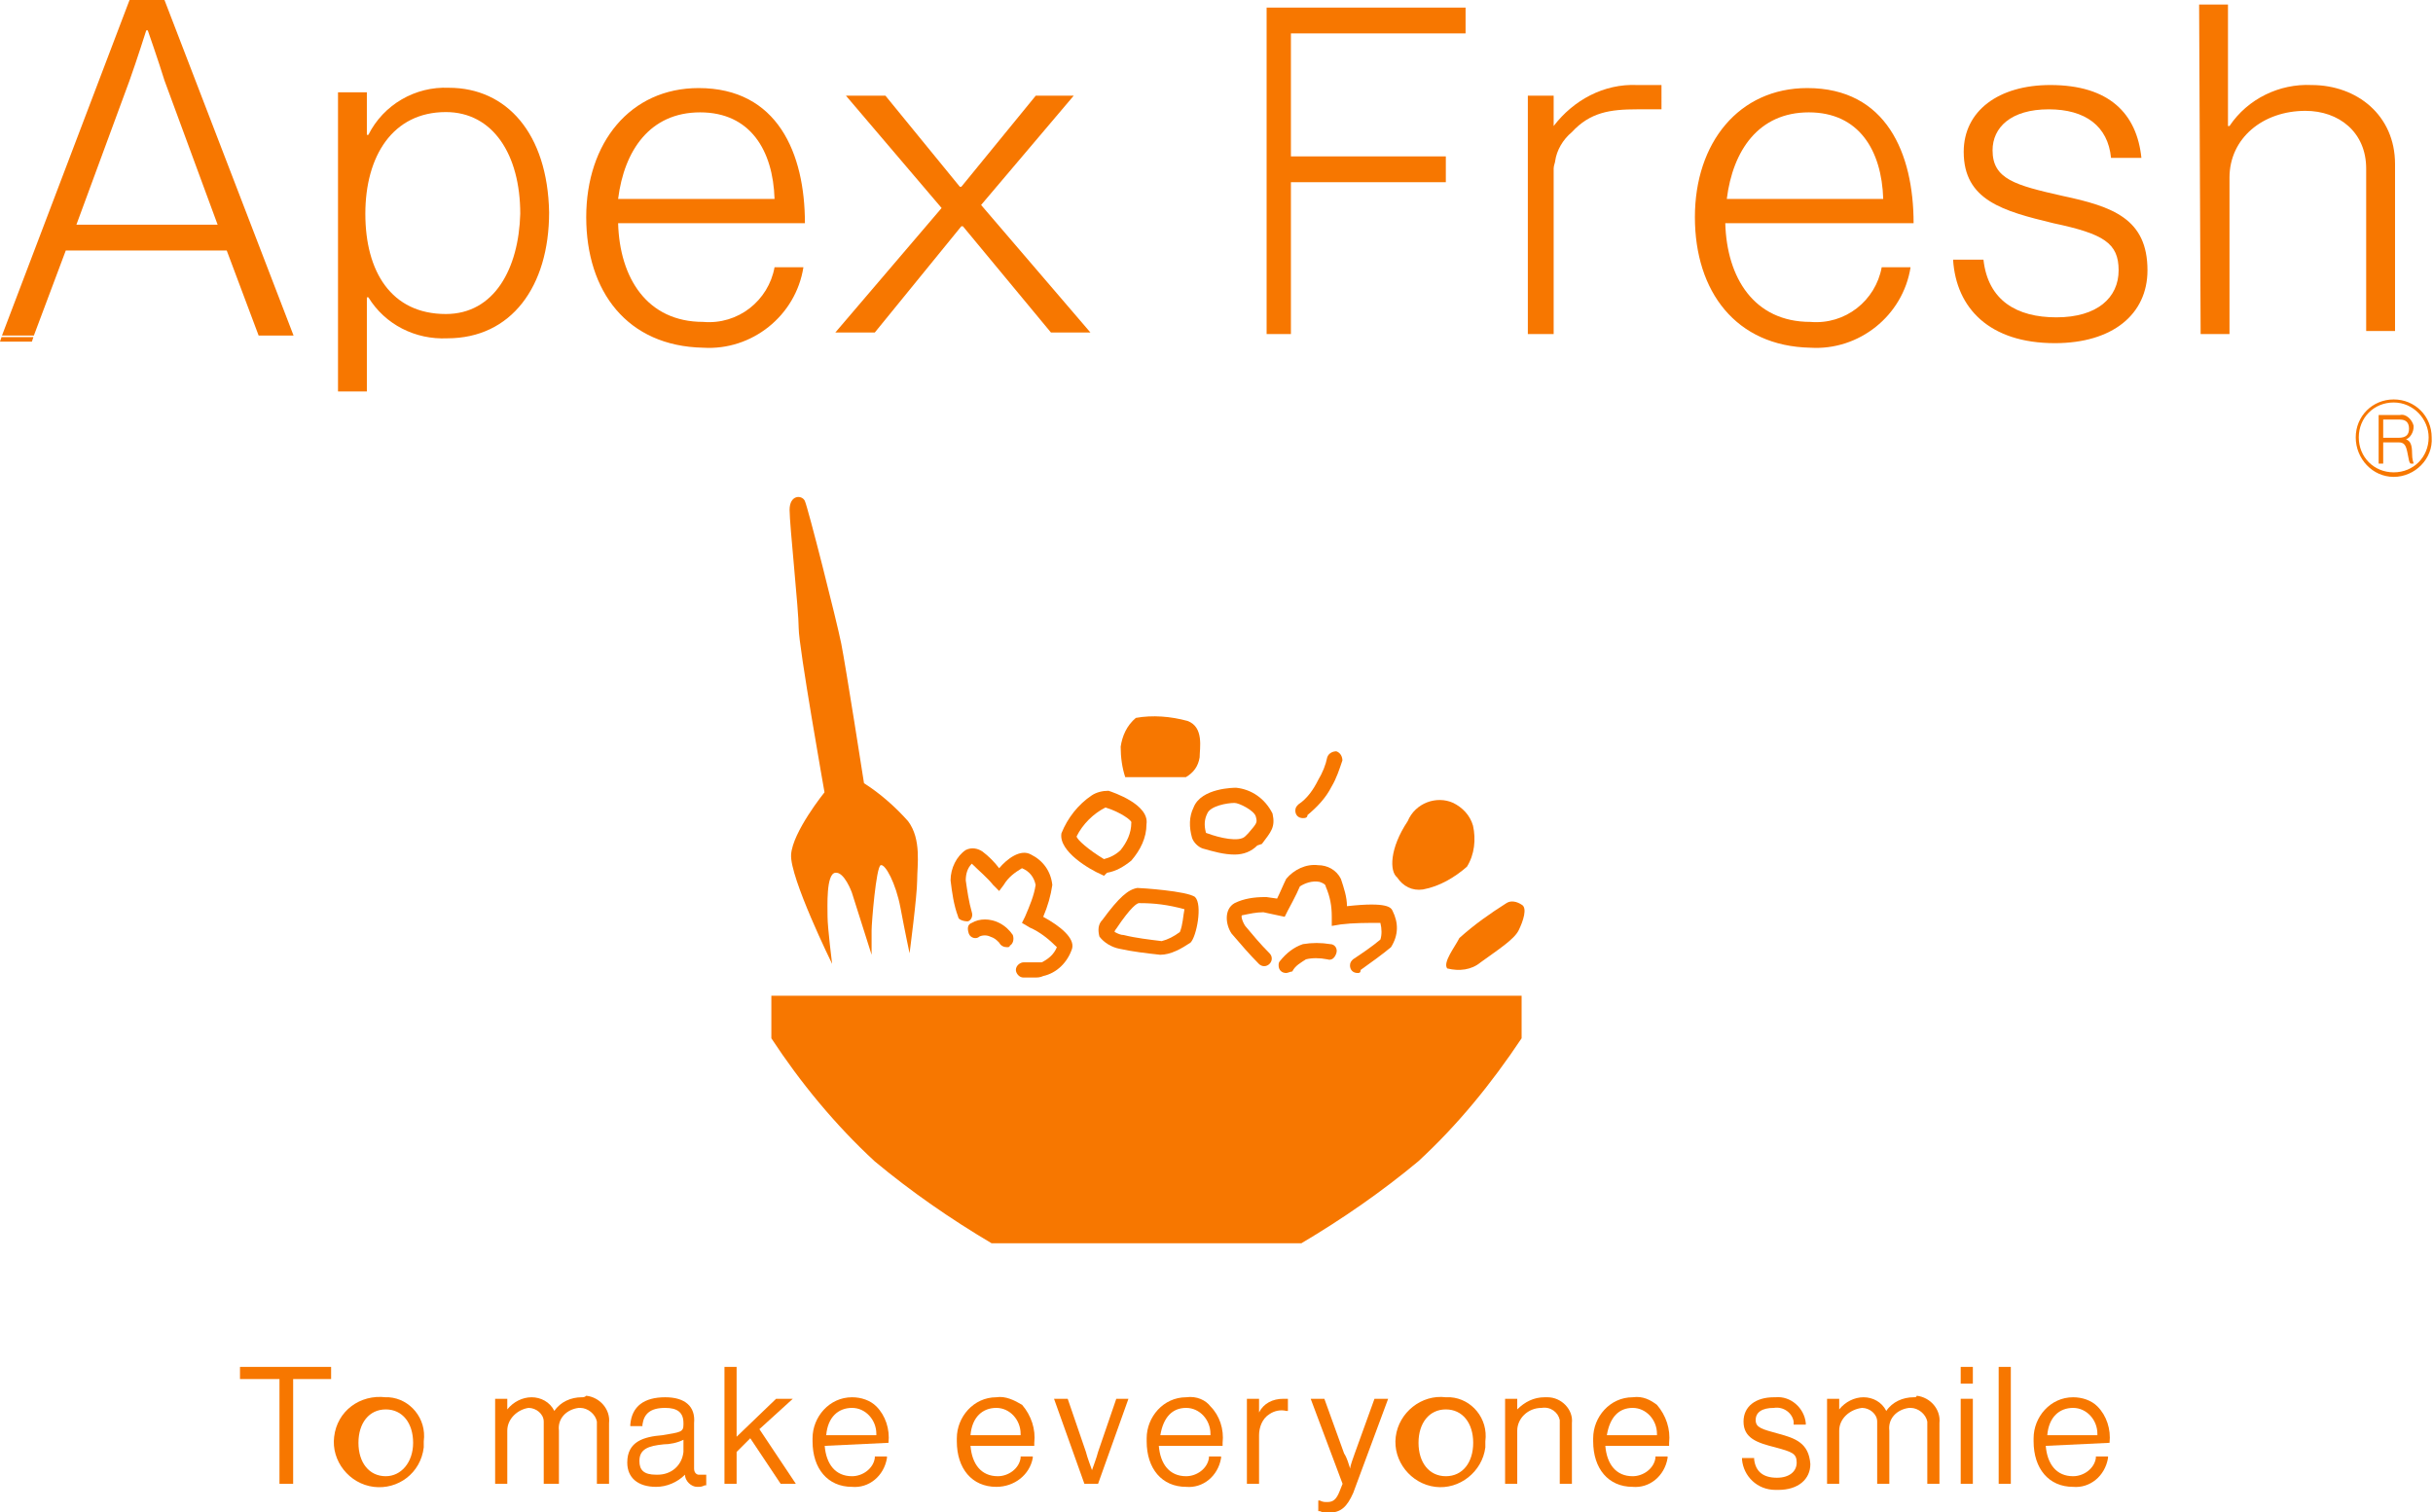 <?xml version="1.0" encoding="utf-8"?>
<!-- Generator: Adobe Illustrator 25.3.1, SVG Export Plug-In . SVG Version: 6.00 Build 0)  -->
<svg version="1.1" id="レイヤー_1" xmlns="http://www.w3.org/2000/svg" xmlns:xlink="http://www.w3.org/1999/xlink" x="0px"
	 y="0px" viewBox="0 0 160.2 99.6" style="enable-background:new 0 0 160.2 99.6;" xml:space="preserve">
<style type="text/css">
	.st0{fill:#F77700;}
</style>
<g id="グループ_200" transform="translate(10872 18745)">
	<g id="グループ_198" transform="translate(-10872 -18745)">
		<g id="グループ_193">
			<path id="パス_126" class="st0" d="M38.6,14.3c0-4.9,2.9-8.5,7.4-8.5c5.2,0,7,4.3,7,8.9H40.7c0.1,3.6,1.9,6.5,5.6,6.5
				c2.3,0.2,4.3-1.4,4.7-3.6h1.9c-0.5,3.2-3.4,5.5-6.6,5.3C41.3,22.8,38.6,19.2,38.6,14.3z M51,13.1c-0.1-3.2-1.6-5.7-4.9-5.7
				c-3.3,0-5,2.5-5.4,5.7L51,13.1z"/>
			<path id="パス_127" class="st0" d="M62,13.7l-6.3-7.4h2.6l4.9,6h0.1l4.9-6h2.5l-6.1,7.2l7.2,8.4h-2.6l-5.8-7h-0.1l-5.7,7H55
				L62,13.7z"/>
			<path id="パス_128" class="st0" d="M83.4,0.5h13.1v1.7H85v8.1h10.2V12H85v10h-1.6V0.5z"/>
			<path id="パス_129" class="st0" d="M111.6,14.3c0-4.9,2.9-8.5,7.4-8.5c5.2,0,7,4.3,7,8.9h-12.4c0.1,3.6,1.9,6.5,5.6,6.5
				c2.3,0.2,4.3-1.4,4.7-3.6h1.9c-0.5,3.2-3.4,5.5-6.6,5.3C114.3,22.8,111.6,19.2,111.6,14.3z M124,13.1c-0.1-3.2-1.6-5.7-4.9-5.7
				c-3.3,0-5,2.5-5.4,5.7L124,13.1z"/>
			<path id="パス_130" class="st0" d="M128.6,17.1h2c0.3,2.7,2.2,3.8,4.8,3.8c2.7,0,4.1-1.3,4.1-3.1c0-1.8-1-2.4-4.3-3.1
				c-3.3-0.8-5.9-1.5-5.9-4.7c0-2.7,2.3-4.4,5.7-4.4c3.9,0,5.7,1.9,6,4.8H139c-0.2-2.1-1.7-3.2-4.1-3.2c-2.5,0-3.7,1.2-3.7,2.7
				c0,1.9,1.5,2.3,4.6,3c3.3,0.7,5.6,1.5,5.6,4.9c0,2.9-2.3,4.8-6.1,4.8C131,22.6,128.8,20.3,128.6,17.1z"/>
			<path id="パス_131" class="st0" d="M144.8,0.3h1.9v8h0.1c1.2-1.8,3.3-2.8,5.4-2.7c3,0,5.5,2,5.5,5.2v11h-1.9V11.1
				c0-2.4-1.8-3.8-4-3.8c-2.8,0-5,1.8-5,4.4V22h-1.9L144.8,0.3z"/>
			<g id="グループ_191">
				<g id="グループ_190" transform="translate(0.13)">
					<path id="パス_132" class="st0" d="M16.9,22.1h2.3L10.7,0H8.4L0,22.1h2.1l2.1-5.6h10.6L16.9,22.1z M8.4,5.3
						C8.9,3.9,9.5,2,9.5,2h0.1c0,0,0.7,2,1.1,3.3l3.5,9.5H4.9L8.4,5.3z"/>
				</g>
				<path id="パス_133" class="st0" d="M2.1,22.5l0.1-0.3H0.1L0,22.5H2.1z"/>
			</g>
			<g id="グループ_192" transform="translate(22.256 5.781)">
				<path id="パス_134" class="st0" d="M7.3,0C5.1-0.1,3,1.1,2,3.1H1.9V0.3H0V20h1.9v-6.2H2c1.1,1.8,3.1,2.8,5.2,2.7
					c4.2,0,6.7-3.4,6.7-8.3C13.8,3,11.1,0,7.3,0z M7.1,14.9c-3.6,0-5.3-2.8-5.3-6.6c0-3.8,1.8-6.7,5.3-6.7c3.1,0,4.9,2.8,4.9,6.7
					C11.9,11.9,10.3,14.9,7.1,14.9z"/>
			</g>
			<path id="パス_135" class="st0" d="M107.8,5.6c-2.2-0.1-4.2,1-5.5,2.7v-2h-1.7V22h1.7V11.1c0-0.2,0.1-0.4,0.1-0.5
				c0.1-0.7,0.5-1.4,1.1-1.9c1.2-1.3,2.5-1.5,4.3-1.5h1.6V5.6L107.8,5.6z"/>
		</g>
		<g id="グループ_196" transform="translate(155.113 26.307)">
			<g id="グループ_195" transform="translate(1.508 1.026)">
				<path id="パス_153" class="st0" d="M0,0h1.4c0.4-0.1,0.8,0.3,0.9,0.7c0,0,0,0.1,0,0.1c0,0.3-0.2,0.7-0.5,0.8v0
					C2.1,1.7,2.2,2,2.2,2.5c0,0.5,0.1,0.6,0.1,0.7v0H2.1C2,3.1,2,3,1.9,2.5S1.7,1.8,1.3,1.8h-1v1.4H0V0z M1.3,1.5
					C1.8,1.5,2,1.3,2,0.9S1.8,0.3,1.4,0.3H0.3v1.2L1.3,1.5z"/>
			</g>
			<path id="パス_154" class="st0" d="M2.5,5.1C1.1,5.1,0,3.9,0,2.5S1.1,0,2.5,0c1.4,0,2.5,1.1,2.5,2.5c0,0,0,0,0,0
				C5.1,3.9,3.9,5.1,2.5,5.1z M2.5,0.2c-1.3,0-2.3,1-2.3,2.3s1,2.3,2.3,2.3s2.3-1,2.3-2.3v0C4.8,1.3,3.8,0.2,2.5,0.2L2.5,0.2z"/>
		</g>
	</g>
	<g id="グループ_199" transform="translate(-10856.198 -18712.219)">
		<g id="グループ_194" transform="translate(0 57.243)">
			<path id="パス_136" class="st0" d="M0,0v0.8h2.6v6.9h0.9V0.8H6V0H0z"/>
			<path id="パス_137" class="st0" d="M9.6,2C7.9,1.8,6.4,2.9,6.2,4.6C6,6.2,7.2,7.7,8.8,7.9s3.1-0.9,3.3-2.6c0-0.1,0-0.2,0-0.4
				c0.2-1.5-0.9-2.8-2.3-2.9C9.7,2,9.6,2,9.6,2z M9.6,7.2c-1.1,0-1.8-0.9-1.8-2.2s0.7-2.2,1.8-2.2s1.8,0.9,1.8,2.2S10.6,7.2,9.6,7.2
				L9.6,7.2z"/>
			<path id="パス_138" class="st0" d="M22.5,2c-0.7,0-1.4,0.3-1.8,0.9c-0.3-0.6-0.9-0.9-1.5-0.9c-0.6,0-1.2,0.3-1.6,0.8V2.1h-0.8
				v5.6h0.8V4.2c0-0.8,0.7-1.4,1.4-1.5c0.5,0,1,0.4,1,0.9c0,0.1,0,0.1,0,0.2v3.9H21V4.2c-0.1-0.8,0.5-1.4,1.3-1.5c0,0,0.1,0,0.1,0
				c0.5,0,1,0.4,1.1,0.9c0,0.1,0,0.1,0,0.2v3.9h0.8v-4c0.1-0.9-0.6-1.7-1.5-1.8C22.7,2,22.6,2,22.5,2z"/>
			<path id="パス_139" class="st0" d="M30.4,7.1c-0.1,0-0.1,0-0.2,0c-0.1,0-0.3-0.1-0.3-0.4v-3C30,2.6,29.3,2,28,2
				c-1.4,0-2.2,0.6-2.3,1.8l0,0.1h0.8l0-0.1C26.6,3.1,27,2.7,28,2.7c0.8,0,1.2,0.3,1.2,1v0.1c0,0.5-0.2,0.5-1.4,0.7
				c-1.2,0.1-2.3,0.4-2.3,1.8c0,1,0.7,1.6,1.9,1.6c0.7,0,1.4-0.3,1.9-0.8c0,0.4,0.4,0.8,0.8,0.8c0,0,0,0,0,0c0.2,0,0.3,0,0.5-0.1
				l0.1,0V7.1L30.4,7.1L30.4,7.1z M29.2,4.8v0.8c-0.1,0.9-0.8,1.5-1.7,1.5c0,0,0,0-0.1,0c-0.8,0-1.1-0.3-1.1-0.9
				c0-0.8,0.6-1,1.6-1.1C28.3,5.1,28.8,5,29.2,4.8z"/>
			<path id="パス_140" class="st0" d="M36.4,2.1h-1.1l-2.6,2.5V0h-0.8v7.7h0.8V5.6l0.9-0.9l2,3h1l-2.4-3.6L36.4,2.1z"/>
			<path id="パス_141" class="st0" d="M42.7,5c0.1-0.9-0.2-1.8-0.8-2.4c-0.4-0.4-1-0.6-1.6-0.6c-1.5,0-2.6,1.3-2.6,2.7
				c0,0.1,0,0.1,0,0.2c0,1.8,1,3,2.6,3c1.1,0.1,2.1-0.7,2.3-1.9l0-0.1h-0.8l0,0.1c-0.1,0.7-0.8,1.2-1.5,1.2c-1.1,0-1.7-0.8-1.8-2
				L42.7,5L42.7,5z M40.3,2.7c0.9,0,1.6,0.8,1.6,1.7c0,0,0,0.1,0,0.1h-3.3C38.7,3.3,39.4,2.7,40.3,2.7L40.3,2.7z"/>
			<path id="パス_142" class="st0" d="M49.8,2c-1.5,0-2.6,1.3-2.6,2.7c0,0.1,0,0.1,0,0.2c0,1.8,1,3,2.6,3C51,7.9,52,7.1,52.2,6
				l0-0.1h-0.8l0,0.1c-0.1,0.7-0.8,1.2-1.5,1.2c-1.1,0-1.7-0.8-1.8-2h4.2V5c0.1-0.9-0.2-1.8-0.8-2.5C51,2.2,50.4,1.9,49.8,2z
				 M49.8,2.7c0.9,0,1.6,0.8,1.6,1.7c0,0,0,0.1,0,0.1h-3.3C48.2,3.3,48.9,2.7,49.8,2.7z"/>
			<path id="パス_143" class="st0" d="M56.5,5.6c-0.1,0.4-0.3,0.9-0.4,1.2C56,6.5,55.8,6,55.7,5.6l-1.2-3.5h-0.9l2,5.6h0.9l2-5.6
				h-0.8L56.5,5.6z"/>
			<path id="パス_144" class="st0" d="M62.3,2c-1.5,0-2.6,1.3-2.6,2.7c0,0.1,0,0.1,0,0.2c0,1.8,1,3,2.6,3c1.1,0.1,2.1-0.7,2.3-1.9
				l0-0.1h-0.8l0,0.1c-0.1,0.7-0.8,1.2-1.5,1.2c-1.1,0-1.7-0.8-1.8-2h4.2V5c0.1-0.9-0.2-1.8-0.8-2.4C63.6,2.2,63,1.9,62.3,2z
				 M62.3,2.7c0.9,0,1.6,0.8,1.6,1.7c0,0,0,0.1,0,0.1h-3.3C60.8,3.3,61.4,2.7,62.3,2.7z"/>
			<path id="パス_145" class="st0" d="M68.7,2.1c-0.7,0-1.3,0.3-1.6,0.9V2.1h-0.8v5.6h0.8V4.5c0-0.5,0.2-1.1,0.7-1.4
				c0.3-0.2,0.7-0.3,1.1-0.2l0.1,0V2.1l-0.1,0C68.8,2.1,68.8,2.1,68.7,2.1z"/>
			<path id="パス_146" class="st0" d="M73.4,5.7c-0.1,0.3-0.3,0.8-0.3,1c-0.1-0.3-0.2-0.7-0.4-1l-1.3-3.6h-0.9l2.1,5.6l-0.2,0.5
				c-0.2,0.5-0.4,0.7-0.8,0.7c-0.2,0-0.3,0-0.5-0.1H71v0.7l0.1,0c0.2,0.1,0.4,0.1,0.6,0.1c0.8,0,1.2-0.4,1.6-1.3l2.3-6.2h-0.9
				L73.4,5.7z"/>
			<path id="パス_147" class="st0" d="M79.4,2c-1.6-0.2-3.1,1-3.3,2.6c-0.2,1.6,1,3.1,2.6,3.3c1.6,0.2,3.1-1,3.3-2.6
				c0-0.1,0-0.2,0-0.4c0.2-1.5-0.9-2.8-2.3-2.9C79.6,2,79.5,2,79.4,2z M79.4,7.2c-1.1,0-1.8-0.9-1.8-2.2s0.7-2.2,1.8-2.2
				s1.8,0.9,1.8,2.2S80.5,7.2,79.4,7.2L79.4,7.2z"/>
			<path id="パス_148" class="st0" d="M85.9,2c-0.7,0-1.3,0.3-1.8,0.8V2.1h-0.8v5.6h0.8V4.2c0-0.8,0.7-1.5,1.6-1.5c0,0,0,0,0,0
				c0.6-0.1,1.1,0.3,1.2,0.8c0,0.1,0,0.2,0,0.3v3.9h0.8v-4C87.8,2.8,87,2,86.1,2C86,2,86,2,85.9,2z"/>
			<path id="パス_149" class="st0" d="M91.7,2c-1.5,0-2.6,1.3-2.6,2.7c0,0.1,0,0.1,0,0.2c0,1.8,1,3,2.6,3c1.1,0.1,2.1-0.7,2.3-1.9
				l0-0.1h-0.8l0,0.1c-0.1,0.7-0.8,1.2-1.5,1.2c-1.1,0-1.7-0.8-1.8-2h4.2V5c0.1-0.9-0.2-1.8-0.8-2.5C92.9,2.2,92.4,1.9,91.7,2z
				 M91.7,2.7c0.9,0,1.6,0.8,1.6,1.7c0,0,0,0.1,0,0.1H90C90.2,3.3,90.8,2.7,91.7,2.7z"/>
			<path id="パス_150" class="st0" d="M101.3,4.4c-1.1-0.3-1.5-0.4-1.5-0.9c0-0.5,0.4-0.8,1.2-0.8c0.6-0.1,1.2,0.3,1.3,0.9
				c0,0,0,0,0,0.1l0,0.1h0.8l0-0.1c-0.1-1-1-1.8-2-1.7c0,0-0.1,0-0.1,0c-1.2,0-2,0.6-2,1.6c0,1.1,0.9,1.4,2.1,1.7
				c1.1,0.3,1.4,0.4,1.4,1c0,0.6-0.5,1-1.3,1c-0.9,0-1.4-0.4-1.5-1.2l0-0.1h-0.8l0,0.1c0.1,1.1,1,2,2.2,2c0.1,0,0.1,0,0.2,0
				c1.3,0,2.1-0.7,2.1-1.7C103.3,5,102.4,4.7,101.3,4.4z"/>
			<path id="パス_151" class="st0" d="M110.2,2c-0.7,0-1.4,0.3-1.8,0.9c-0.3-0.6-0.9-0.9-1.5-0.9c-0.6,0-1.2,0.3-1.6,0.8V2.1h-0.8
				v5.6h0.8V4.2c0-0.8,0.7-1.4,1.5-1.5c0.5,0,1,0.4,1,0.9c0,0.1,0,0.1,0,0.2v3.9h0.8V4.2c-0.1-0.8,0.5-1.4,1.3-1.5c0,0,0.1,0,0.1,0
				c0.5,0,1,0.4,1.1,0.9c0,0.1,0,0.1,0,0.2v3.9h0.8v-4c0.1-0.9-0.6-1.7-1.5-1.8C110.4,2,110.3,2,110.2,2z"/>
			<rect id="長方形_169" x="113.3" y="2.1" class="st0" width="0.8" height="5.6"/>
			<rect id="長方形_170" x="113.3" y="0" class="st0" width="0.8" height="1.1"/>
			<rect id="長方形_171" x="115.8" y="0" class="st0" width="0.8" height="7.7"/>
			<path id="パス_152" class="st0" d="M123.1,5c0.1-0.9-0.2-1.8-0.8-2.4c-0.4-0.4-1-0.6-1.6-0.6c-1.5,0-2.6,1.3-2.6,2.7
				c0,0.1,0,0.1,0,0.2c0,1.8,1,3,2.6,3c1.1,0.1,2.1-0.7,2.3-1.9l0-0.1h-0.8l0,0.1c-0.1,0.7-0.8,1.2-1.5,1.2c-1.1,0-1.7-0.8-1.8-2
				L123.1,5L123.1,5z M120.7,2.7c0.9,0,1.6,0.8,1.6,1.7c0,0,0,0.1,0,0.1H119C119.1,3.3,119.8,2.7,120.7,2.7z"/>
		</g>
		<g id="グループ_197" transform="translate(34.988 0)">
			<path id="パス_155" class="st0" d="M34.9,49.1c2.7-1.6,5.3-3.4,7.7-5.4c2.6-2.4,4.8-5.1,6.8-8.1v-2.8H0v2.8
				c1.9,2.9,4.2,5.7,6.8,8.1c2.4,2,5,3.8,7.7,5.4H34.9z"/>
			<path id="パス_156" class="st0" d="M44.5,31c0.8,0.2,1.6,0.1,2.2-0.4c1.1-0.8,2.2-1.5,2.5-2.1s0.6-1.5,0.2-1.7
				c-0.3-0.2-0.7-0.3-1-0.1c-1.1,0.7-2.1,1.4-3.1,2.3C45,29.6,44.2,30.6,44.5,31z"/>
			<path id="パス_157" class="st0" d="M23.3,18.4c0,0,3.9,0,4,0c0.5-0.3,0.8-0.7,0.9-1.3c0-0.6,0.3-2-0.8-2.4
				c-1.1-0.3-2.3-0.4-3.4-0.2c-0.6,0.5-0.9,1.2-1,1.9C23,17.1,23.1,17.8,23.3,18.4z"/>
			<path id="パス_158" class="st0" d="M41.2,25c0.4,0.6,1,0.9,1.7,0.8c1.1-0.2,2.1-0.8,2.9-1.5c0.5-0.8,0.6-1.8,0.4-2.7
				c-0.2-0.7-0.7-1.2-1.3-1.5c-1.1-0.5-2.5,0-3,1.2c0,0,0,0,0,0C40.7,23.1,40.7,24.6,41.2,25z"/>
			<path id="パス_159" class="st0" d="M35,21.1c-0.3,0-0.5-0.2-0.5-0.5c0-0.2,0.1-0.3,0.2-0.4l0,0c0.6-0.4,1-1,1.3-1.6
				c0.3-0.5,0.5-1,0.6-1.5c0.1-0.3,0.4-0.4,0.6-0.4c0.3,0.1,0.4,0.4,0.4,0.6l0,0c-0.2,0.6-0.4,1.2-0.7,1.7c-0.4,0.8-1,1.4-1.6,1.9
				C35.3,21.1,35.1,21.1,35,21.1z"/>
			<path id="パス_160" class="st0" d="M21.9,24.9l-0.2-0.1c-0.7-0.3-2.8-1.5-2.6-2.7c0.4-1,1.1-1.9,2-2.5c0.3-0.2,0.7-0.3,1.1-0.3
				c0.3,0.1,2.7,0.9,2.5,2.2c0,0.9-0.4,1.7-1,2.4c-0.5,0.4-1,0.7-1.6,0.8L21.9,24.9z M22,20.4c-0.8,0.4-1.5,1.1-1.9,1.9
				c0,0.2,0.8,0.9,1.8,1.5c0.4-0.1,0.8-0.3,1.1-0.6c0.4-0.5,0.7-1.1,0.7-1.8C23.8,21.3,23,20.7,22,20.4L22,20.4z"/>
			<path id="パス_161" class="st0" d="M30.5,23.5c-0.7,0-1.4-0.2-2.1-0.4c-0.3-0.1-0.6-0.4-0.7-0.7c-0.2-0.7-0.2-1.4,0.1-2
				c0.5-1.3,2.7-1.3,2.8-1.3c1,0.1,1.9,0.7,2.4,1.7c0.2,0.9-0.1,1.2-0.7,2L32,22.9C31.6,23.3,31.1,23.5,30.5,23.5z M30.5,20.1
				c-0.5,0-1.6,0.2-1.8,0.7c-0.2,0.4-0.2,0.8-0.1,1.2c0,0.1,0.1,0.1,0.1,0.1l0,0c0.8,0.3,2.1,0.6,2.5,0.2l0.2-0.2
				c0.6-0.7,0.6-0.7,0.5-1.1C31.8,20.6,30.8,20.1,30.5,20.1L30.5,20.1z"/>
			<path id="パス_162" class="st0" d="M25.6,30.1c-0.9-0.1-1.8-0.2-2.7-0.4c-0.5-0.1-1-0.4-1.3-0.8c-0.1-0.4-0.1-0.8,0.2-1.1
				c1.1-1.5,1.7-2,2.3-2.1c0.2,0,3.3,0.2,3.8,0.6c0.5,0.5,0.1,2.6-0.3,3C27,29.7,26.3,30.1,25.6,30.1z M24.3,26.7c0,0-0.1,0-0.1,0
				c-0.1,0-0.5,0.2-1.5,1.7c0,0-0.1,0.1-0.1,0.2c0.2,0.1,0.4,0.2,0.6,0.2l0,0c0.8,0.2,1.7,0.3,2.5,0.4c0.4-0.1,0.8-0.3,1.2-0.6
				c0.2-0.5,0.2-1,0.3-1.5C26.1,26.8,25.2,26.7,24.3,26.7L24.3,26.7z"/>
			<path id="パス_163" class="st0" d="M33.9,31.3c-0.3,0-0.5-0.2-0.5-0.5c0-0.1,0-0.2,0.1-0.3c0.4-0.5,0.9-0.9,1.5-1.1
				c0.6-0.1,1.2-0.1,1.8,0c0.3,0,0.5,0.3,0.4,0.6s-0.3,0.5-0.6,0.4c-0.5-0.1-1-0.1-1.4,0c-0.3,0.2-0.7,0.4-0.9,0.8
				C34.2,31.2,34,31.3,33.9,31.3z"/>
			<path id="パス_164" class="st0" d="M38.6,31.3c-0.3,0-0.5-0.2-0.5-0.5c0-0.2,0.1-0.3,0.2-0.4c0.6-0.4,1.2-0.8,1.8-1.3
				c0.1-0.3,0.1-0.7,0-1.1c-0.9,0-1.8,0-2.6,0.1l-0.6,0.1l0-0.6c0-0.7-0.1-1.3-0.4-2c0-0.1-0.1-0.2-0.4-0.3c-0.5-0.1-1,0.1-1.3,0.3
				c-0.2,0.5-0.8,1.6-0.8,1.6l-0.2,0.4l-1.4-0.3c-0.5,0-0.9,0.1-1.4,0.2c-0.1,0,0,0.4,0.2,0.7c0.5,0.6,1,1.2,1.6,1.8
				c0.2,0.2,0.2,0.5,0,0.7s-0.5,0.2-0.7,0c-0.6-0.6-1.2-1.3-1.8-2c-0.4-0.6-0.5-1.6,0.2-2c0.6-0.3,1.3-0.4,2-0.4l0.1,0l0.7,0.1
				c0.2-0.4,0.4-0.9,0.6-1.3c0.5-0.6,1.3-1,2.1-0.9c0.6,0,1.2,0.3,1.5,0.9c0.2,0.6,0.4,1.2,0.4,1.8c2.7-0.3,2.9,0.1,3,0.3
				c0.4,0.8,0.4,1.6-0.1,2.4c-0.6,0.5-1.3,1-2,1.5C38.8,31.3,38.7,31.3,38.6,31.3z"/>
			<path id="パス_165" class="st0" d="M17.3,31.6c-0.4,0-0.7,0-0.7,0c-0.3,0-0.5-0.3-0.5-0.5c0-0.3,0.3-0.5,0.5-0.5
				c0.4,0,0.8,0,1.2,0c0.4-0.2,0.8-0.5,1-1c-0.5-0.5-1.1-1-1.8-1.3L16.5,28l0.2-0.4c0.3-0.7,0.6-1.4,0.7-2.1
				c-0.1-0.5-0.4-0.9-0.9-1.1c-0.5,0.3-0.9,0.6-1.2,1.1L15,25.9l-0.4-0.4c-0.4-0.5-0.9-0.9-1.4-1.4c0,0,0,0,0,0
				c-0.3,0.3-0.4,0.7-0.4,1.1c0.1,0.7,0.2,1.4,0.4,2.1c0.1,0.3-0.1,0.6-0.3,0.6s-0.6-0.1-0.6-0.3c-0.3-0.8-0.4-1.6-0.5-2.4
				c0-0.8,0.4-1.6,1-2c0.4-0.2,0.8-0.1,1.1,0.1c0.4,0.3,0.8,0.7,1.1,1.1c0.5-0.6,1.4-1.3,2.1-0.9c0.8,0.4,1.3,1.1,1.4,2
				c-0.1,0.7-0.3,1.4-0.6,2.1c1.1,0.6,2.1,1.4,1.9,2.1c-0.3,0.9-1,1.6-1.9,1.8C17.7,31.6,17.5,31.6,17.3,31.6z"/>
			<path id="パス_166" class="st0" d="M15.5,29.6c-0.2,0-0.4-0.1-0.5-0.3c-0.2-0.2-0.3-0.3-0.6-0.4c-0.2-0.1-0.5-0.1-0.7,0
				c-0.2,0.2-0.6,0.1-0.7-0.2s-0.1-0.6,0.2-0.7c0.5-0.3,1.2-0.3,1.8,0c0.4,0.2,0.7,0.5,0.9,0.8c0.1,0.3,0,0.6-0.2,0.7
				C15.7,29.6,15.6,29.6,15.5,29.6L15.5,29.6z"/>
			<path id="パス_167" class="st0" d="M4,30.7c0,0-2.8-5.7-2.7-7.2s2.2-4.1,2.2-4.1S1.8,9.8,1.8,8.6S1.2,1.8,1.2,0.8s0.8-1,1-0.6
				s2.1,7.9,2.4,9.4s1.5,9.2,1.5,9.2c1.1,0.7,2.1,1.6,2.9,2.5c0.9,1.2,0.6,2.9,0.6,3.9s-0.5,4.8-0.5,4.8s-0.3-1.4-0.6-3
				s-1-2.9-1.3-2.8s-0.6,3.8-0.6,4.3s0,1.6,0,1.6l-1.3-4.1c0,0-0.5-1.4-1.1-1.3s-0.5,2.2-0.5,2.9S4,30.7,4,30.7z"/>
		</g>
	</g>
</g>
</svg>
